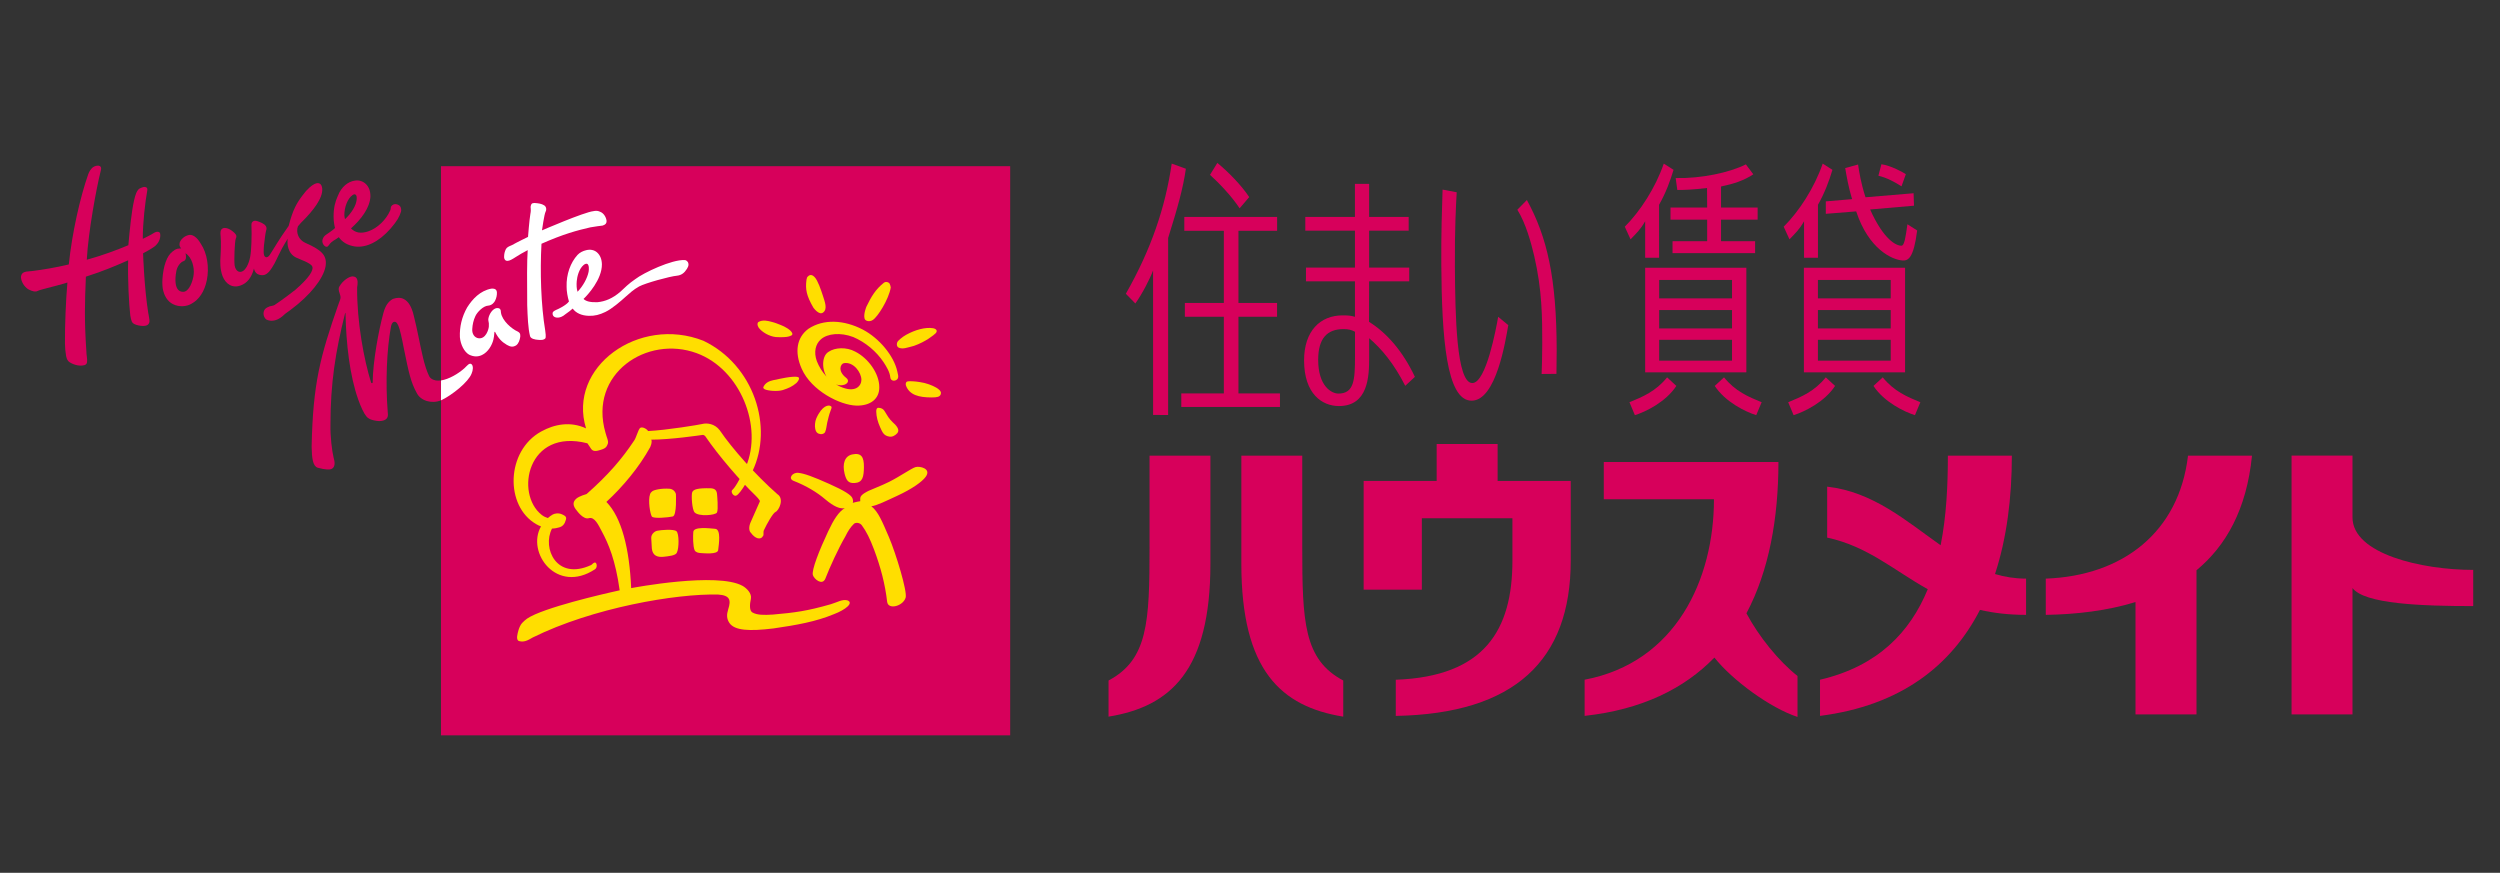 <?xml version="1.0" encoding="utf-8"?>
<!-- Generator: Adobe Illustrator 24.0.1, SVG Export Plug-In . SVG Version: 6.00 Build 0)  -->
<svg version="1.1" id="レイヤー_1" xmlns="http://www.w3.org/2000/svg" xmlns:xlink="http://www.w3.org/1999/xlink" x="0px"
	 y="0px" width="169px" height="59px" viewBox="0 0 169 59" style="enable-background:new 0 0 169 59;" xml:space="preserve">
<rect x="0" y="0" width="169" height="59" fill="#333333" stroke="none"/>
<style type="text/css">
	.st0{fill:#D7005B;}
	.st1{fill:#FFFFFF;}
	.st2{fill:#FFDE00;}
</style>
<g>
	<g>
		<g>
			<path class="st0" d="M13.586,16.495c0.415,0.623,0.572,1.581,0.395,2.447
				c-0.152,0.758-0.527,1.322-1.051,1.598c-0.294,0.177-0.812,0.241-1.245,0.017
				c-0.361-0.186-0.594-0.554-0.685-1.058c-0.017-0.136-0.025-0.274-0.027-0.415
				c0-0.08,0.002-0.162,0.009-0.245c0.067-0.887,0.299-1.531,0.662-1.819
				c0.108-0.095,0.23-0.173,0.346-0.203c0.081-0.021,0.257-0.021,0.257-0.021
				s-0.112-0.124-0.112-0.244c0-0.109,0.004-0.163,0.068-0.27
				c0.077-0.134,0.255-0.32,0.552-0.393C13.146,15.802,13.468,16.284,13.586,16.495
				z M12.569,17.45c-0.014,0.079-0.071,0.176-0.159,0.203
				c-0.223,0.067-0.437,0.391-0.484,0.648c-0.144,0.718-0.029,1.105,0.09,1.253
				c0.086,0.108,0.191,0.168,0.347,0.174c0.422,0.02,0.686-0.741,0.731-1.185
				c0.049-0.445-0.101-1.143-0.558-1.425C12.574,17.239,12.58,17.367,12.569,17.45z"
				/>
			<path class="st0" d="M6.817,11.294c0.03,0.063,0.018,0.158-0.005,0.246
				C6.518,12.702,5.967,15.68,5.867,17.557c1.034-0.282,2-0.643,2.81-0.981
				c0.099-1.093,0.21-2.257,0.392-3.054c0.068-0.302,0.172-0.655,0.362-0.775
				c0.205-0.098,0.338-0.141,0.442-0.088c0.091,0.046,0.091,0.097,0.086,0.196
				c-0.139,0.75-0.313,2.243-0.306,3.289c0,0,0.376-0.175,0.558-0.282l0.199-0.118
				c0.122-0.07,0.253-0.116,0.367-0.038c0.077,0.063,0.083,0.265,0.013,0.482
				c-0.051,0.161-0.157,0.316-0.314,0.453c-0.196,0.164-0.804,0.482-0.804,0.482
				s0.074,2.31,0.349,4.025l0.032,0.168l0.046,0.286
				c0.026,0.182-0.014,0.248-0.088,0.334c-0.14,0.151-0.607,0.114-0.913-0.021
				c-0.195-0.098-0.223-0.217-0.29-0.586c-0.091-0.76-0.18-2.456-0.144-3.735
				c-0.774,0.348-1.727,0.752-2.858,1.108c-0.075,1.782-0.11,2.921,0.033,5.053
				c0,0.121,0.016,0.228,0.03,0.342c0.034,0.293,0.059,0.524-0.148,0.581
				c-0.294,0.091-0.683,0.014-1.012-0.189c-0.121-0.076-0.196-0.203-0.24-0.419
				c-0.051-0.315-0.076-0.556-0.078-0.859c-0.011-1.184,0.063-2.964,0.166-4.113
				c0,0-0.377,0.124-0.748,0.214c-0.75,0.195-1.151,0.294-1.259,0.353
				c-0.141,0.08-0.353,0.046-0.65-0.116c-0.293-0.195-0.464-0.532-0.483-0.793
				c0-0.013,0-0.016,0-0.029c0.002-0.105,0.059-0.244,0.16-0.297
				c0.122-0.072,0.286-0.084,0.448-0.094l0.206-0.021
				c0.601-0.073,1.562-0.231,2.42-0.438c0.219-2.119,0.762-4.534,1.315-6.103
				c0.052-0.138,0.174-0.403,0.394-0.513c0.007-0.002,0.107-0.037,0.115-0.044
				C6.609,11.193,6.732,11.165,6.817,11.294z"/>
			<path class="st0" d="M24.762,13.553L24.762,13.553L24.762,13.553L24.762,13.553z
				 M23.979,12.212c0.282-0.054,0.564,0.04,0.757,0.231
				c0.21,0.205,0.308,0.482,0.305,0.847c-0.041,0.751-0.611,1.525-1.315,2.15
				c0.293,0.302,0.679,0.37,1.185,0.193c0.618-0.212,1.201-0.802,1.458-1.389
				c0.027-0.066,0.043-0.088,0.043-0.137c-0.007-0.045,0.004-0.078,0.026-0.141
				c0.023-0.063,0.131-0.141,0.22-0.162c0.129-0.023,0.263,0.019,0.374,0.118
				c0.079,0.086,0.114,0.286,0.072,0.402c-0.117,0.348-0.235,0.585-0.709,1.136
				c-0.792,0.898-1.652,1.305-2.406,1.201c-0.477-0.072-0.851-0.287-1.085-0.628
				c-0.085,0.063-0.182,0.127-0.182,0.127c-0.067,0.051-0.166,0.088-0.244,0.16
				c-0.121,0.078-0.194,0.178-0.247,0.25c-0.036,0.049-0.066,0.087-0.097,0.1
				c-0.065,0.015-0.102,0.02-0.189-0.044c-0.091-0.073-0.156-0.202-0.156-0.336
				c0-0.035,0.01-0.078,0.02-0.111c0.039-0.145,0.136-0.245,0.24-0.317
				c0.079-0.051,0.123-0.077,0.223-0.153c0.176-0.124,0.282-0.201,0.376-0.294
				c-0.037-0.134-0.101-0.459-0.098-0.771c0-0.613,0.114-1.021,0.282-1.389
				C23.072,12.618,23.539,12.273,23.979,12.212z M23.831,13.19
				c-0.329,0.223-0.561,0.814-0.553,1.377c0.006,0.127,0.046,0.248,0.046,0.248
				c0.443-0.41,0.746-0.921,0.785-1.304c0.018-0.196-0.001-0.298-0.07-0.35l0,0
				C23.989,13.115,23.913,13.13,23.831,13.19z"/>
			<path class="st0" d="M18.287,17.151c0.384-0.608,0.617-1.001,0.758-1.202
				c0.138-0.195,0.469-0.679,0.469-0.679c0.285-1.12,0.562-1.57,0.958-2.088
				c0.272-0.382,0.637-0.713,0.911-0.79c0.23-0.054,0.369,0.072,0.399,0.354
				c0.058,0.659-0.651,1.523-1.286,2.163c-0.223,0.21-0.35,0.4-0.358,0.394
				c-0.148,0.424,0.053,0.919,0.506,1.115c1.145,0.504,1.487,0.869,1.358,1.62
				c-0.165,0.815-1.016,1.914-2.379,2.925c-0.317,0.218-0.413,0.297-0.523,0.41
				c-0.08,0.074-0.225,0.164-0.285,0.192c-0.268,0.143-0.567,0.151-0.794,0.043
				c-0.13-0.072-0.211-0.269-0.208-0.407c0.007-0.26,0.138-0.394,0.421-0.493
				c0.109-0.033,0.227-0.033,0.319-0.086c0.089-0.056,0.653-0.437,1.413-1.032
				c0.914-0.792,1.256-1.325,1.142-1.58c-0.109-0.242-0.837-0.473-1.075-0.591
				c-0.586-0.278-0.631-0.922-0.586-1.281c-0.298,0.481-0.488,0.837-0.655,1.189
				c-0.13,0.271-0.289,0.657-0.613,1.051c-0.179,0.184-0.35,0.27-0.636,0.2
				c-0.322-0.071-0.376-0.423-0.376-0.423c-0.168,0.633-0.477,0.983-0.877,1.133
				c-0.558,0.221-1.028-0.067-1.246-0.624c-0.18-0.469-0.16-1.013-0.141-1.28
				c0.029-0.41,0.047-1.05,0.011-1.411c-0.019-0.218-0.042-0.444,0.142-0.534
				c0.124-0.071,0.444-0.037,0.802,0.314c0.154,0.145,0.141,0.264,0.079,0.384
				c-0.075,0.187-0.12,1.471-0.077,1.8c0.033,0.234,0.157,0.404,0.322,0.436
				c0.164,0.035,0.353-0.087,0.494-0.337c0.227-0.413,0.29-0.826,0.318-1.581
				c0.018-0.433,0.02-0.873,0.003-1.235c-0.005-0.173,0.057-0.235,0.155-0.281
				c0.096-0.045,0.209-0.007,0.394,0.063c0.212,0.084,0.461,0.208,0.472,0.424
				c0.004,0.023-0.007,0.102-0.033,0.179c-0.026,0.082-0.053,0.273-0.071,0.417
				c-0.066,0.448-0.09,0.732-0.09,1.013c0,0.201,0.05,0.32,0.149,0.351
				C18.056,17.416,18.179,17.347,18.287,17.151z"/>
		</g>
		<path class="st0" d="M23.02,20.119c0-0.107-0.03-0.206-0.066-0.303
			c-0.029-0.088-0.059-0.175-0.059-0.271c0-0.059,0.012-0.12,0.049-0.182
			c0.227-0.393,0.638-0.665,0.88-0.68c0.053,0,0.183,0.029,0.208,0.056
			c0.19,0.117,0.149,0.486,0.111,0.678c-0.026,2.334,0.465,4.911,0.942,6.442
			c0.015,0.058,0.107,0.054,0.107,0c0.014-1.436,0.412-3.551,0.724-4.696
			c0.138-0.502,0.324-0.776,0.644-0.956c0.29-0.102,0.54-0.1,0.75,0.014
			c0.293,0.157,0.521,0.515,0.658,1.107c0.129,0.491,0.224,0.972,0.325,1.441
			c0.188,0.91,0.385,1.985,0.721,2.666c0.118,0.222,0.411,0.299,0.594,0.295
			c0.078,0,0.163-0.007,0.202-0.013v1.346c-0.62,0.252-1.379,0.037-1.641-0.503
			c-0.394-0.701-0.542-1.396-0.863-2.977c0,0-0.18-0.957-0.297-1.338
			c-0.104-0.337-0.209-0.522-0.362-0.491c-0.129,0.021-0.19,0.174-0.218,0.329
			c-0.289,1.551-0.375,3.787-0.219,5.76c0.04,0.268,0.013,0.47-0.26,0.574
			c-0.212,0.07-0.407,0.064-0.726-0.013c-0.229-0.049-0.383-0.158-0.467-0.27
			c-0.156-0.186-0.36-0.621-0.541-1.126c-0.581-1.638-0.818-3.801-0.86-5.835
			c0-0.028-0.021-0.028-0.025-0.009c-0.662,2.64-0.992,4.769-0.992,7.553
			c-0.014,0.778,0.098,1.746,0.218,2.243c0.13,0.418,0.041,0.65-0.134,0.732
			c-0.096,0.066-0.422,0.076-0.95-0.076c-0.318-0.108-0.392-0.601-0.407-1.415
			c0.089-4.301,0.584-6.102,1.796-9.586C22.97,20.313,23.012,20.244,23.02,20.119z"/>
		<rect x="29.811" y="11.235" class="st0" width="38.477" height="38.474"/>
		<g>
			<g>
				<g>
					<path class="st1" d="M31.704,23.971c-0.314-0.184-0.571-0.663-0.615-1.177
						c-0.029-0.696,0.13-1.375,0.49-2.011c0.362-0.574,0.88-1.127,1.624-1.269
						c0.098-0.013,0.226-0.001,0.289,0.046c0.072,0.058,0.094,0.129,0.098,0.183
						c0.014,0.192-0.027,0.398-0.127,0.597c-0.06,0.109-0.205,0.3-0.457,0.32
						c-0.338,0.017-0.743,0.436-0.868,0.705c-0.132,0.279-0.195,0.566-0.213,0.878
						c-0.026,0.327,0.156,0.592,0.43,0.624c0.479,0.06,0.675-0.578,0.691-0.792
						c0.013-0.161,0-0.292-0.03-0.395c-0.042-0.167,0.107-0.577,0.352-0.759
						c0.17-0.13,0.348-0.118,0.428-0.037c0.051,0.049,0.07,0.145,0.07,0.258
						c0.086,0.543,0.723,1.091,1.141,1.275c0.026,0.011,0.072,0.045,0.112,0.086
						c0.054,0.054,0.059,0.191,0.052,0.255c-0.031,0.22-0.108,0.465-0.28,0.589
						c-0.228,0.138-0.394,0.095-0.622-0.032c-0.344-0.2-0.583-0.441-0.806-0.886
						l-0.038,0.009c-0.008,0.211-0.049,0.426-0.068,0.506
						c-0.089,0.388-0.364,0.862-0.778,1.056
						C32.303,24.133,32.009,24.123,31.704,23.971z"/>
				</g>
				<path class="st1" d="M37.657,21.472c-0.112-0.008-0.201-0.049-0.25-0.112
					c-0.046-0.066-0.063-0.141-0.044-0.224c0.022-0.096,0.184-0.167,0.347-0.237
					c0,0,0.552-0.248,0.752-0.519c-0.089-0.286-0.163-0.702-0.159-0.991
					c-0.029-0.847,0.264-1.639,0.739-2.159c0.151-0.161,0.36-0.264,0.585-0.318
					c0.281-0.068,0.53-0.02,0.727,0.145c0.211,0.182,0.326,0.459,0.335,0.806
					c0.011,1.025-0.967,2.089-1.243,2.345c0.165,0.16,0.446,0.236,0.934,0.222
					c0.539-0.051,1.03-0.258,1.547-0.699c0.303-0.284,0.576-0.559,1.007-0.853
					c0.577-0.446,2.483-1.343,3.345-1.297c0.093,0,0.153,0.046,0.227,0.144
					c0.026,0.047,0.037,0.114,0.037,0.168c0,0.079-0.045,0.188-0.103,0.278
					c-0.179,0.287-0.383,0.435-0.674,0.466c-0.479,0.042-2.141,0.501-2.56,0.727
					c-0.38,0.207-0.684,0.493-0.89,0.675c-0.372,0.339-0.947,0.836-1.396,1.051
					c-0.392,0.188-0.716,0.272-1.113,0.26c-0.488-0.012-0.873-0.187-1.093-0.49
					c-0.122,0.118-0.282,0.23-0.479,0.372
					C38.022,21.419,37.822,21.484,37.657,21.472z M39.459,17.908
					c-0.334,0.277-0.446,0.812-0.471,1.095c-0.022,0.248-0.015,0.509,0.055,0.721
					c0.371-0.393,0.657-0.906,0.747-1.351c0.029-0.176,0.037-0.445-0.082-0.53
					C39.651,17.806,39.548,17.838,39.459,17.908z"/>
				<path class="st1" d="M34.076,17.39c0.003-0.243,0.038-0.368,0.119-0.545
					c0.067-0.13,0.2-0.187,0.424-0.282c0.334-0.19,1.075-0.548,1.075-0.548
					c0-0.011,0.091-1.167,0.159-1.551c0.041-0.189,0.03-0.313,0.022-0.405
					c-0.008-0.05-0.011-0.082,0-0.115c0.026-0.149,0.068-0.217,0.252-0.223
					c0.274,0.022,0.467,0.041,0.662,0.161c0.106,0.066,0.135,0.176,0.135,0.261
					c0,0.069-0.015,0.13-0.041,0.167c-0.091,0.154-0.245,1.263-0.245,1.263
					s2.836-1.23,3.483-1.3c0.085-0.021,0.283-0.042,0.409,0.027l0,0l0,0
					c0.343,0.11,0.471,0.492,0.475,0.65c0.002,0.153-0.085,0.245-0.272,0.3
					c-0.004,0-0.621,0.074-0.825,0.119c-0.89,0.204-1.827,0.453-3.304,1.109
					c-0.103,1.891-0.033,4.16,0.251,5.853c0.02,0.129,0.068,0.479,0.005,0.55
					c-0.09,0.092-0.227,0.114-0.454,0.095c-0.252-0.015-0.527-0.076-0.576-0.255
					c-0.135-0.54-0.163-1.303-0.191-2.089c-0.014-1.639-0.02-2.961,0.033-3.723
					c-0.344,0.186-0.541,0.291-0.794,0.457c-0.252,0.163-0.429,0.269-0.578,0.269
					C34.169,17.641,34.088,17.548,34.076,17.39z"/>
			</g>
			<path class="st1" d="M29.811,27.065c0.775-0.366,1.864-1.259,2.069-1.811
				c0.101-0.227,0.12-0.497,0.013-0.618c-0.159-0.162-0.331,0.11-0.5,0.258
				c-0.427,0.381-1.047,0.739-1.58,0.825L29.811,27.065z"/>
		</g>
		<g>
			<g>
				<path class="st2" d="M59.754,19.11c-0.575,0.456-0.856,0.945-1.184,1.62
					c0,0-0.211,0.5-0.124,0.807c0.053,0.195,0.39,0.228,0.564,0.087
					c0.321-0.201,1.07-1.384,1.206-2.188c0,0-0.034-0.255-0.129-0.317
					C59.998,19.054,59.855,19.031,59.754,19.11z"/>
				<path class="st2" d="M54.559,18.753l-0.043,0.162v0.013
					c-0.08,0.634,0.001,1.058,0.463,1.862c0,0,0.391,0.558,0.665,0.334
					c0.316-0.234,0.111-0.729-0.015-1.129c-0.13-0.392-0.339-1.03-0.557-1.258
					C54.852,18.504,54.688,18.583,54.559,18.753z"/>
				<path class="st2" d="M61.265,22.628c-0.291,0.156-0.552,0.405-0.597,0.479
					c-0.043,0.072-0.107,0.36,0.153,0.42c0.255,0.069,0.45-0.012,0.967-0.148
					c0.795-0.279,1.339-0.728,1.467-0.856c0.141-0.154,0.048-0.296-0.185-0.336
					C62.56,22.104,61.865,22.295,61.265,22.628z"/>
				<path class="st2" d="M51.273,21.767h-0.005c-0.077,0.055-0.095,0.205,0.018,0.382
					c0.225,0.306,0.716,0.588,1.152,0.635c0.387,0.028,0.751,0,0.843-0.029
					c0.18-0.047,0.329-0.095,0.271-0.235c-0.087-0.222-0.499-0.445-0.757-0.544
					c-0.257-0.095-0.35-0.147-0.631-0.219C51.881,21.684,51.568,21.6,51.273,21.767
					z"/>
				<path class="st2" d="M54.649,22.227c-0.786,0.578-0.958,1.563-0.455,2.699
					c0.661,1.498,2.606,2.465,3.694,2.493c0.973,0.023,1.565-0.474,1.552-1.245
					c0.004-0.917-0.745-1.97-1.648-2.415c-0.562-0.302-1.341-0.282-1.785,0.027
					c-0.527,0.314-0.459,1.451,0.084,1.945c0.71,0.638,1.561,0.162,1.107-0.191
					c-0.602-0.469-0.37-0.947-0.151-0.991c0.656-0.109,1.187,0.634,1.184,1.133
					c-0.004,0.384-0.385,0.922-1.442,0.449c-0.718-0.326-1.281-0.981-1.571-1.717
					c-0.222-0.621-0.089-1.155,0.273-1.474c0.448-0.399,1.332-0.481,2.185-0.158
					c0.836,0.354,1.574,0.98,2.057,1.707c0.187,0.286,0.42,0.669,0.448,1.003
					c0.026,0.34,0.435,0.285,0.519,0.074c0.05-0.113,0-0.265-0.044-0.464
					c-0.23-1.047-1.217-2.24-2.333-2.823
					C57.057,21.621,55.673,21.546,54.649,22.227z"/>
				<g>
					<path class="st2" d="M51.711,25.99c-0.015,0.019-0.109,0.147-0.112,0.198
						c-0.004,0.05,0.013,0.07,0.083,0.121c0.218,0.113,0.884,0.169,1.236,0.059
						c0.384-0.125,0.637-0.236,0.915-0.474c0.076-0.065,0.268-0.311,0.135-0.395
						c-0.309-0.128-1.481,0.16-1.481,0.16
						C52.208,25.707,51.921,25.757,51.711,25.99z"/>
				</g>
				<g>
					<path class="st2" d="M56.074,27.973l0.127-0.36c0.036-0.083,0-0.142-0.044-0.162
						c-0.092-0.054-0.22-0.054-0.395,0.049c-0.169,0.105-0.391,0.346-0.587,0.802
						c-0.076,0.181-0.112,0.502-0.063,0.695c0.053,0.248,0.177,0.326,0.365,0.351
						c0.125,0.017,0.273-0.063,0.3-0.138c0.085-0.202,0.087-0.367,0.143-0.64
						C55.975,28.301,56.074,27.973,56.074,27.973z"/>
				</g>
				<g>
					<path class="st2" d="M59.375,27.567c-0.113,0-0.147,0.118-0.14,0.272
						c0.007,0.323,0.096,0.672,0.263,1.044c0.152,0.334,0.236,0.567,0.613,0.63
						c0.198,0.04,0.402-0.067,0.546-0.23c0.175-0.207-0.026-0.449-0.143-0.581
						c0,0-0.311-0.275-0.457-0.496c-0.058-0.101-0.182-0.274-0.261-0.418
						C59.709,27.644,59.564,27.567,59.375,27.567z"/>
				</g>
				<g>
					<path class="st2" d="M61.245,26.072c0.238,0.627,0.862,0.795,1.736,0.795
						c0.36,0,0.554-0.034,0.615-0.22c0.037-0.126-0.002-0.185-0.096-0.288
						c-0.227-0.227-0.761-0.397-0.761-0.397c-0.286-0.109-0.822-0.177-0.999-0.184
						c-0.181-0.01-0.287-0.011-0.342,0c-0.053,0.008-0.083,0.011-0.117,0.04
						C61.245,25.853,61.202,25.95,61.245,26.072z"/>
				</g>
			</g>
			<g>
				<path class="st2" d="M61.884,31.577c-0.304,0.099-1.018,0.614-1.787,1
					c-0.529,0.264-1.243,0.531-1.368,0.597c-0.124,0.063-0.507,0.242-0.565,0.447
					c-0.028,0.12-0.003,0.261-0.01,0.261c-0.24,0.033-0.51,0.111-0.51,0.111
					c0.042-0.086,0.026-0.189-0.026-0.326c-0.08-0.192-0.51-0.489-1.553-0.952
					c-1.103-0.494-1.7-0.711-2.106-0.752c-0.406-0.035-0.7,0.392-0.319,0.54
					c0.857,0.335,1.59,0.772,2.159,1.262c0.594,0.499,0.945,0.6,1.175,0.6
					c0.052,0.003,0.041-0.007,0.134-0.017c-0.413,0.249-0.743,0.758-1.126,1.576
					c-0.592,1.262-1.138,2.632-1.03,2.957c0.085,0.267,0.619,0.713,0.833,0.255
					c0.296-0.768,0.893-2.075,1.36-2.873c0.17-0.355,0.356-0.637,0.564-0.835
					c0.104-0.128,0.409-0.111,0.547,0.077c0.323,0.441,0.543,0.89,0.833,1.655
					c0.442,1.182,0.746,2.327,0.881,3.517c0.066,0.573,1.079,0.303,1.252-0.279
					c0.122-0.411-0.655-2.976-1.13-4.089c-0.464-1.074-0.714-1.707-1.191-2.089
					c0.334-0.023,1.039-0.376,1.753-0.705c1.024-0.474,1.683-0.951,1.922-1.282
					C62.985,31.679,62.179,31.489,61.884,31.577z"/>
				<path class="st2" d="M58.401,31.585c-0.011,0.636-0.074,1.033-0.625,1.067
					c-0.425,0.027-0.564-0.163-0.683-0.636c-0.157-0.653,0-1.182,0.512-1.295
					C58.208,30.593,58.412,30.866,58.401,31.585z"/>
			</g>
			<g>
				<g>
					<path class="st2" d="M40.681,35.919c0.459,0.849,0.926,1.949,1.209,3.986
						c-0.09,0.023-3.947,0.85-5.723,1.628c-0.508,0.231-0.63,0.338-0.867,0.577
						c-0.121,0.12-0.216,0.373-0.246,0.477c-0.066,0.241-0.201,0.667,0.029,0.747
						c0.319,0.095,0.581-0.029,0.928-0.239c4.057-2.007,9.689-2.977,12.542-2.903
						c0.797,0.054,0.873,0.376,0.678,0.984c-0.117,0.373-0.117,0.646,0.08,0.942
						c0.361,0.51,1.332,0.564,2.971,0.365c1.554-0.225,2.872-0.457,4.1-0.968
						c0.784-0.299,1.353-0.764,0.903-0.931c-0.342-0.094-0.7,0.139-1.123,0.262
						c-1.611,0.465-2.468,0.573-3.91,0.699c-0.616,0.041-1.068,0.037-1.383-0.138
						c-0.216-0.117-0.194-0.539-0.108-0.935c0.071-0.349-0.279-0.708-0.564-0.867
						c-1.711-0.946-7.383,0.123-7.53,0.153c-0.113-2.649-0.641-4.776-1.676-5.828
						c1.139-1.054,2.214-2.345,2.967-3.711c0.134-0.302,0.095-0.469,0.062-0.497
						c1.324,0,3.34-0.303,3.385-0.308c0.115-0.017,0.161-0.039,0.271,0.075
						c0.867,1.282,2.409,3.067,3.41,4.026c0,0,0.311,0.304,0.28,0.381
						c-0.165,0.366-0.403,0.918-0.625,1.413c-0.131,0.29-0.116,0.598,0.021,0.711
						c0.27,0.379,0.647,0.524,0.825,0.205c0.062-0.081-0.011-0.253,0.056-0.387
						c0.201-0.434,0.61-1.151,0.776-1.225c0.243-0.103,0.618-0.906,0.127-1.21
						c-1.451-1.277-3.042-3.064-3.897-4.322c-0.335-0.441-0.863-0.503-1.182-0.418
						c-0.217,0.052-2.368,0.414-3.659,0.476c-0.056-0.128-0.409-0.333-0.542-0.202
						c-0.12,0.102-0.261,0.656-0.392,0.838c-0.839,1.262-1.762,2.337-3.223,3.624
						c0,0-0.489,0.132-0.694,0.311c-0.252,0.224-0.252,0.477,0.041,0.815
						c0,0,0.432,0.613,0.8,0.507C40.192,34.907,40.457,35.496,40.681,35.919z"/>
					<g>
						<path class="st2" d="M44.092,33.212c-0.129,0.108-0.135,0.165-0.135,0.165
							l-0.012,0.026c-0.153,0.415,0.008,1.366,0.123,1.519
							c0.121,0.153,1.118,0.059,1.411-0.008c0.288-0.07,0.212-1.52,0.212-1.52
							c-0.06-0.202-0.225-0.337-0.43-0.355
							C44.707,33,44.22,33.113,44.092,33.212z"/>
						<path class="st2" d="M44.418,35.88c-0.192,0.045-0.409,0.255-0.394,0.495l0.041,0.709
							c0.052,0.482,0.378,0.594,0.776,0.556c0.35-0.038,0.831-0.082,0.911-0.275
							c0.16-0.299,0.16-1.302-0.026-1.458
							C45.536,35.755,44.686,35.821,44.418,35.88z"/>
						<path class="st2" d="M46.791,33.283c-0.068,0.204-0.009,1.174,0.165,1.357
							c0.283,0.296,1.396,0.193,1.508,0.011c0.109-0.194,0.01-1.219,0.01-1.219
							c-0.017-0.294-0.151-0.401-0.41-0.424
							C47.158,32.984,46.864,33.08,46.791,33.283z"/>
						<path class="st2" d="M46.867,35.957c-0.022,0.277-0.033,0.959,0.094,1.251
							c0.091,0.139,0.256,0.173,0.435,0.181c0.186,0.01,1.1,0.104,1.151-0.193
							c0.049-0.408,0.211-1.419-0.204-1.449
							C47.923,35.71,46.893,35.586,46.867,35.957z"/>
					</g>
				</g>
				<path class="st2" d="M47.555,23.038c-4.364-1.727-9.208,1.786-7.939,5.92
					c-1.06-0.494-2.146-0.279-3.033,0.212c-2.387,1.314-2.462,5.051-0.329,6.266
					c0.108,0.06,0.212,0.113,0.318,0.15c-1.008,1.769,1.057,4.6,3.647,2.899
					c0.206-0.134,0.118-0.537-0.049-0.446c-0.104,0.04-0.137,0.124-0.217,0.161
					c-2.322,1.066-3.322-1.132-2.638-2.468c0.073,0,0.164-0.013,0.242-0.023
					c0.359-0.07,0.496-0.127,0.629-0.381c0.141-0.34,0.131-0.413-0.2-0.561
					c-0.234-0.107-0.494-0.058-0.626,0.017c-0.136,0.081-0.212,0.138-0.323,0.236
					c-0.131-0.039-0.269-0.098-0.413-0.209c-1.833-1.428-0.976-5.892,3.086-4.843
					c0.049,0.052,0.212,0.331,0.256,0.383c0.141,0.187,0.353,0.153,0.66,0.054
					c0.348-0.107,0.381-0.214,0.459-0.396c0.075-0.185-0.078-0.441-0.153-0.754
					c-1.156-3.982,2.796-6.625,6.169-5.379c2.946,1.086,4.49,4.95,3.318,7.686
					c-0.101,0.233-0.548,1.116-0.8,1.435c-0.051,0.072-0.103,0.098-0.137,0.151
					c-0.083,0.133,0.108,0.413,0.274,0.36c0.329-0.106,1.042-1.507,1.106-1.647
					C52.299,28.865,50.968,24.675,47.555,23.038z"/>
			</g>
		</g>
	</g>
	<g>
		<g>
			<path class="st0" d="M101.239,32.511v-2.498h-4.121v2.498h-4.936v7.352h3.934v-4.83
				h6.124v2.86c0,4.698-1.885,7.837-7.885,8.058v2.444
				c8.038-0.146,11.827-3.758,11.827-10.502v-5.381H101.239z"/>
			<path class="st0" d="M88.032,30.801v6.175c0,5.075,0.108,7.611,2.771,9.026v2.443
				c-4.2-0.683-6.888-3.116-6.888-10.334v-7.31H88.032z"/>
			<path class="st0" d="M77.709,30.801v6.175c0,5.075-0.106,7.611-2.772,9.026v2.443
				c4.202-0.683,6.887-3.116,6.887-10.334v-7.31H77.709z"/>
			<path class="st0" d="M118.059,41.46c1.523-2.867,2.163-6.406,2.163-10.228h-11.806
				v2.517h7.448c0,5.411-2.57,11.028-8.744,12.2v2.444
				c3.866-0.422,6.726-1.838,8.774-3.941c1.199,1.518,3.774,3.412,5.618,4.012
				v-2.768C120.24,44.695,118.891,43.021,118.059,41.46z"/>
			<path class="st0" d="M136.962,39.115c-0.745,0-1.445-0.113-2.099-0.31
				c0.795-2.426,1.138-5.156,1.138-8.004h-4.325c0,1.974-0.094,4.069-0.489,6.059
				c-2.324-1.639-4.568-3.617-7.671-3.962v3.444
				c2.725,0.581,4.504,2.207,6.801,3.489c-1.182,2.875-3.35,5.2-7.284,6.119
				v2.444c5.46-0.699,8.87-3.395,10.813-7.165
				c0.921,0.212,1.948,0.336,3.116,0.336V39.115z"/>
			<path class="st0" d="M152.235,30.801h-4.325c-0.611,5.181-4.417,8.126-9.615,8.314v2.45
				c2.065-0.033,4.154-0.277,6.065-0.867v7.595h4.123v-9.744
				C150.473,36.906,151.874,34.438,152.235,30.801z"/>
			<path class="st0" d="M167.189,38.525c-3.47,0-8.16-1.073-8.16-3.549v-4.175h-4.12
				v17.492h4.12v-8.541c0.812,1.078,4.656,1.22,8.16,1.22V38.525z"/>
		</g>
		<g>
			<g>
				<g>
					<path class="st0" d="M117.084,22.203h-4.924v-1.244h4.924V22.203z M118.053,18.1h-6.84
						v7.07h6.84V18.1z M117.084,24.381h-4.924v-1.409h4.924V24.381z M117.084,20.171
						h-4.924v-1.246h4.924V20.171z"/>
					<path class="st0" d="M110.518,28.065c0.736-0.228,2.098-0.899,2.803-1.977
						l-0.625-0.579c-0.765,0.949-1.655,1.317-2.545,1.682L110.518,28.065z"/>
					<path class="st0" d="M119.088,27.191c-0.889-0.365-1.778-0.733-2.544-1.682
						l-0.627,0.579c0.707,1.078,2.068,1.748,2.804,1.977L119.088,27.191z"/>
					<path class="st0" d="M116.342,12.607c0.824-0.169,1.552-0.402,2.182-0.823
						l-0.503-0.672c-1.098,0.556-3.037,0.967-4.745,0.925l0.111,0.806
						c0.438,0,1.056-0.016,2.009-0.135l0.009,1.321h-2.479v0.822h2.479v1.455
						h-2.341v0.808h5.581v-0.808h-2.303v-1.455h2.474v-0.822h-2.474V12.607z"/>
					<path class="st0" d="M112.153,13.844c0.461-0.812,0.757-1.62,0.978-2.364
						l-0.659-0.419c-0.565,1.64-1.6,3.229-2.636,4.264l0.389,0.854
						c0.387-0.406,0.647-0.629,0.988-1.222v2.468h0.94V13.844z"/>
				</g>
				<g>
					<path class="st0" d="M127.812,22.203h-4.921v-1.244h4.921V22.203z M128.783,18.1h-6.84
						v7.07h6.84V18.1z M127.812,24.381h-4.921v-1.409h4.921V24.381z M127.812,20.171
						h-4.921v-1.246h4.921V20.171z"/>
					<path class="st0" d="M121.248,28.065c0.737-0.228,2.099-0.899,2.803-1.977
						l-0.628-0.579c-0.764,0.949-1.652,1.317-2.541,1.682L121.248,28.065z"/>
					<path class="st0" d="M129.816,27.191c-0.888-0.365-1.776-0.733-2.542-1.682
						l-0.627,0.579c0.707,1.078,2.069,1.748,2.804,1.977L129.816,27.191z"/>
					<path class="st0" d="M122.895,13.844c0.458-0.812,0.758-1.62,0.978-2.364
						l-0.658-0.419c-0.564,1.64-1.599,3.229-2.638,4.264l0.391,0.854
						c0.387-0.406,0.648-0.629,0.986-1.222v2.468h0.941V13.844z"/>
					<path class="st0" d="M126.11,13.336c-0.313-0.951-0.421-1.683-0.505-2.215
						l-0.869,0.24c0.091,0.528,0.21,1.262,0.466,2.101l-1.777,0.151v0.841
						l2.053-0.164c0.847,2.573,2.439,3.264,3.111,3.316
						c0.412,0.034,0.773-0.155,1.011-2.027l-0.659-0.419
						c-0.119,0.862-0.204,1.443-0.395,1.448c-0.338,0.019-1.201-0.377-2.126-2.447
						l2.966-0.257l-0.028-0.841L126.11,13.336z"/>
					<path class="st0" d="M128.835,11.775c-0.193-0.128-1.007-0.582-1.651-0.672
						l-0.205,0.777c0.584,0.134,1.134,0.444,1.563,0.716L128.835,11.775z"/>
				</g>
			</g>
			<path class="st0" d="M78.965,28.055l-1.016-0.006c0,0-0.007-9.752-0.001-9.769
				c-0.178,0.505-0.745,1.614-1.199,2.235l-0.642-0.657
				c1.725-3.031,2.668-5.845,3.102-8.798l0.956,0.347
				c-0.187,1.32-0.558,2.64-1.198,4.679L78.965,28.055z"/>
			<path class="st0" d="M83.798,14.081c-0.515-0.79-1.41-1.733-2.002-2.261l0.497-0.808
				c0.739,0.609,1.623,1.507,2.154,2.311L83.798,14.081z"/>
			<polygon class="st0" points="86.333,15.602 83.72,15.602 83.72,20.48 86.33,20.48 
				86.33,21.412 83.72,21.412 83.72,26.595 86.526,26.595 86.526,27.51 
				79.855,27.51 79.855,26.595 82.731,26.595 82.731,21.412 80.096,21.412 
				80.096,20.48 82.731,20.48 82.731,15.602 80.059,15.602 80.059,14.665 
				86.333,14.665 			"/>
			<path class="st0" d="M104.214,25.281c0.016-0.513,0.042-1.14,0.042-2.052
				c0-1.748-0.004-3.615-0.546-5.937c-0.205-0.876-0.569-2.207-1.138-3.115
				l0.645-0.657c1.382,2.522,2.002,5.281,2.015,10.127
				c0,0.629-0.009,1.075-0.016,1.625L104.214,25.281z M98.474,12.998
				c-0.045,0.786-0.142,2.447-0.123,5.053c0.024,3.199,0.092,7.851,1.18,7.843
				c0.937-0.007,1.618-3.746,1.745-4.477l0.684,0.561
				c-0.18,1.02-0.809,5.099-2.473,5.108c-1.719,0.019-2.019-4.3-2.055-9.192
				c-0.016-2.056,0.051-3.947,0.086-5.077L98.474,12.998z"/>
			<path class="st0" d="M91.598,24.103c0,1.574-0.06,2.503-1.123,2.503
				c-0.473,0-1.366-0.512-1.366-2.281c0-1.465,0.617-2.078,1.709-2.078
				c0.33,0,0.548,0.052,0.78,0.179V24.103z M88.239,14.665v0.93h3.355v2.494
				h-3.31v0.93h3.31v2.398c-0.253-0.071-0.396-0.098-0.835-0.098
				c-1.509,0-2.603,1.052-2.603,3.042c0,2.284,1.232,3.088,2.357,3.088
				c1.973,0,2.042-2.009,2.042-3.218v-1.37c0.867,0.748,1.67,1.713,2.439,3.22
				l0.654-0.605c-0.828-1.749-1.901-2.972-3.103-3.722l0.008-2.735h2.711v-0.93
				h-2.711v-2.494h2.674v-0.93h-2.674v-2.236h-0.96v2.236H88.239z"/>
		</g>
	</g>
</g>
</svg>
